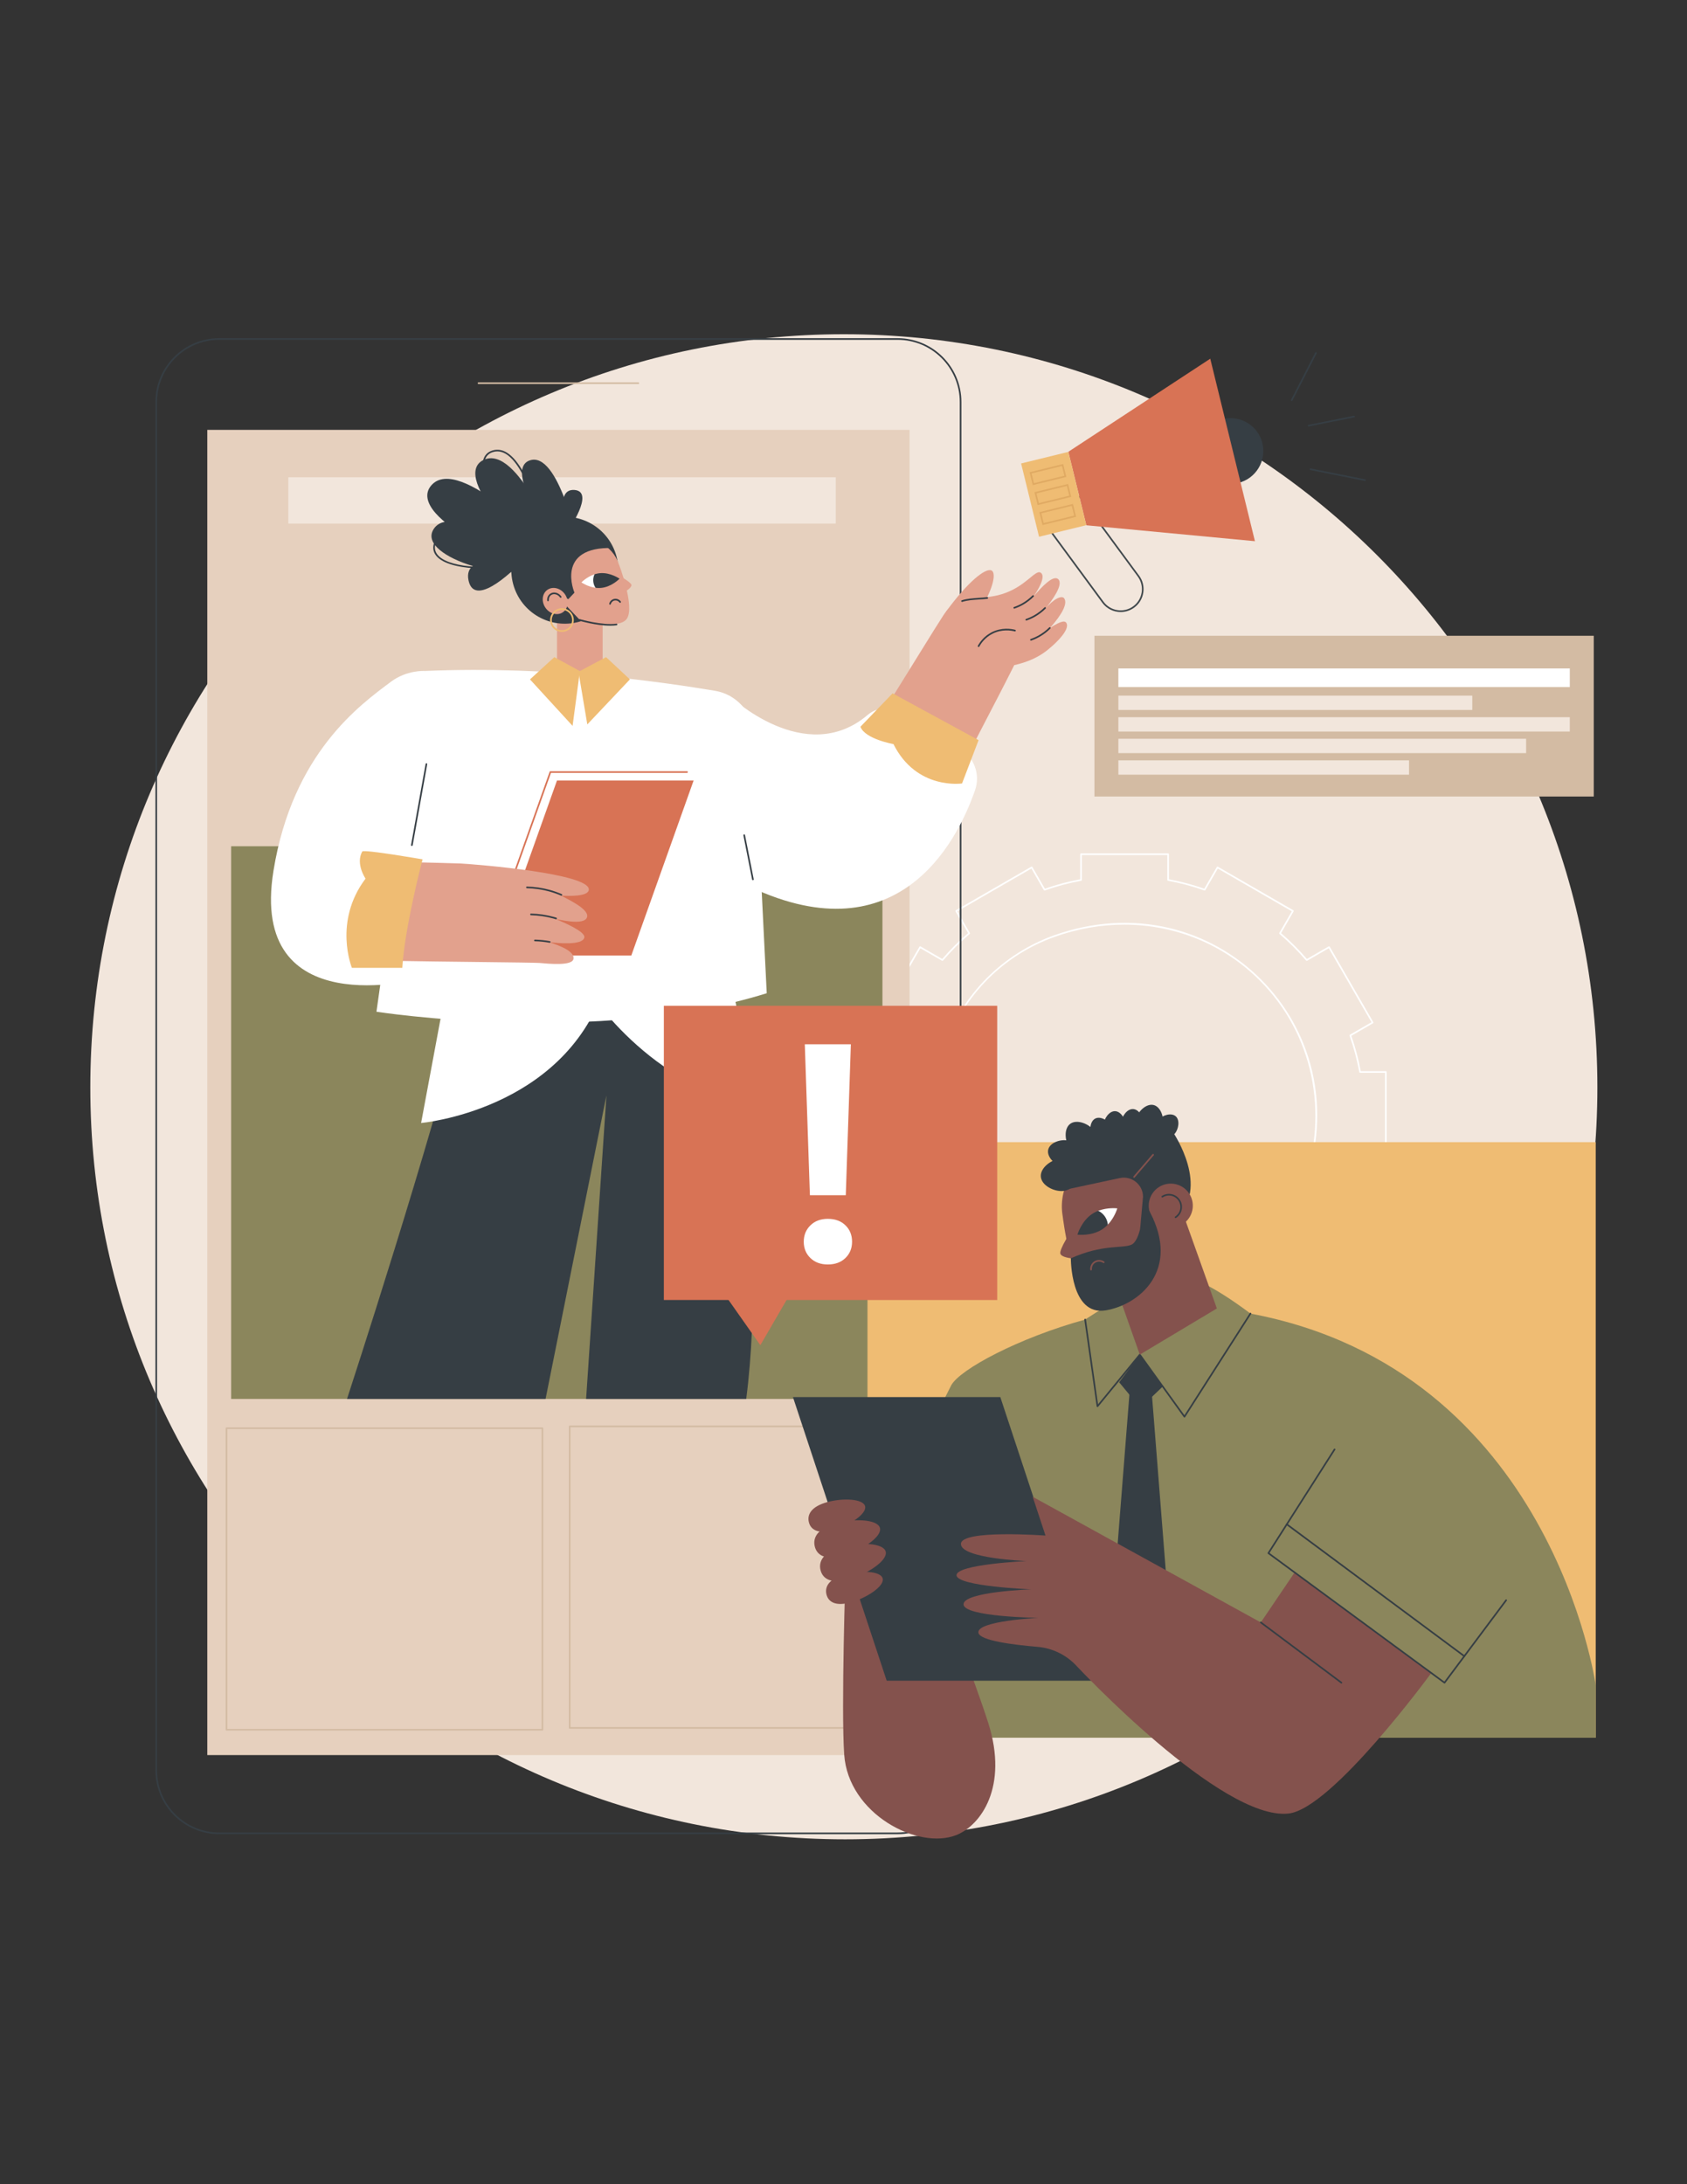 <?xml version="1.0" encoding="UTF-8"?> <svg xmlns="http://www.w3.org/2000/svg" xmlns:xlink="http://www.w3.org/1999/xlink" width="816" zoomAndPan="magnify" viewBox="0 0 612 792" height="1056" preserveAspectRatio="xMidYMid meet" version="1.0"><rect x="0" y="0" width="612" height="792" fill="#333333" stroke="none"/><defs><clipPath id="3bd774257d"><path d="M 32.738 121.191 L 579.488 121.191 L 579.488 667 L 32.738 667 Z M 32.738 121.191 " clip-rule="nonzero"></path></clipPath><clipPath id="832f2b8ad8"><path d="M 215.152 207.676 L 224.996 207.676 L 224.996 213.344 L 215.152 213.344 Z M 215.152 207.676 " clip-rule="nonzero"></path></clipPath><clipPath id="adf3c62053"><path d="M 210.93 211.18 C 210.93 211.18 213.766 208.215 217.582 207.844 C 221.402 207.473 224.754 209.84 224.754 209.84 C 224.754 209.84 221.918 212.805 218.102 213.172 C 214.281 213.547 210.93 211.18 210.93 211.18 Z M 210.93 211.18 " clip-rule="nonzero"></path></clipPath><clipPath id="1851657035"><path d="M 390.836 438.207 L 402 438.207 L 402 448 L 390.836 448 Z M 390.836 438.207 " clip-rule="nonzero"></path></clipPath><clipPath id="2b71a78513"><path d="M 405.324 438.164 C 405.324 438.164 400.25 437.512 396.258 440.145 C 392.266 442.773 390.867 447.695 390.867 447.695 C 390.867 447.695 395.941 448.344 399.93 445.715 C 403.926 443.086 405.324 438.164 405.324 438.164 Z M 405.324 438.164 " clip-rule="nonzero"></path></clipPath></defs><g clip-path="url(#3bd774257d)"><path fill="#f2e6dc" d="M 579.488 394.289 C 579.488 545.113 457.543 666.945 306.566 666.945 C 155.59 666.945 32.762 545.113 32.762 394.289 C 32.762 243.461 155.152 121.191 306.125 121.191 C 457.102 121.191 579.488 243.461 579.488 394.289 " fill-opacity="1" fill-rule="nonzero"></path></g><path fill="#ffffff" d="M 407.816 335.281 C 399.441 335.281 390.914 336.738 382.57 339.719 C 364.133 346.312 349.781 360.66 343.188 379.094 C 333.668 405.727 339.711 434.23 358.969 453.484 C 378.227 472.738 406.734 478.781 433.375 469.266 C 451.805 462.672 466.16 448.32 472.75 429.891 L 473.035 429.992 L 472.75 429.891 C 482.277 403.258 476.234 374.754 456.977 355.5 C 443.75 342.273 426.16 335.281 407.816 335.281 Z M 407.918 474.363 C 402.512 474.363 397.164 473.754 391.953 472.535 C 379.324 469.574 367.773 463.133 358.543 453.906 C 349.32 444.684 342.879 433.129 339.914 420.504 C 336.762 407.055 337.699 392.668 342.629 378.895 C 345.871 369.824 351.199 361.418 358.047 354.574 C 364.887 347.73 373.301 342.398 382.371 339.16 C 396.148 334.234 410.539 333.301 423.984 336.449 C 436.617 339.41 448.172 345.852 457.395 355.074 C 466.625 364.305 473.066 375.855 476.027 388.48 C 479.176 401.93 478.238 416.316 473.312 430.09 C 470.07 439.16 464.738 447.566 457.898 454.41 C 451.051 461.254 442.645 466.582 433.574 469.824 C 425.133 472.844 416.461 474.363 407.918 474.363 Z M 392.477 498.945 L 423.469 498.945 L 423.469 489.914 C 423.469 489.77 423.574 489.645 423.715 489.617 C 428.18 488.797 432.625 487.609 436.914 486.09 C 437.047 486.043 437.199 486.094 437.273 486.223 L 441.785 494.039 L 468.625 478.543 L 464.102 470.707 C 464.031 470.586 464.059 470.426 464.168 470.332 C 467.625 467.379 470.875 464.133 473.824 460.676 C 473.914 460.566 474.07 460.539 474.199 460.613 L 482.039 465.137 L 497.535 438.301 L 489.715 433.785 C 489.59 433.715 489.531 433.566 489.586 433.43 C 491.105 429.137 492.289 424.695 493.113 420.23 C 493.141 420.09 493.262 419.984 493.41 419.984 L 502.441 419.984 L 502.441 388.996 L 493.41 388.996 C 493.262 388.996 493.141 388.898 493.113 388.754 C 492.289 384.285 491.105 379.844 489.586 375.559 C 489.531 375.418 489.59 375.27 489.715 375.195 L 497.535 370.68 L 482.039 343.844 L 474.199 348.371 C 474.074 348.441 473.918 348.414 473.824 348.305 C 470.875 344.855 467.625 341.602 464.168 338.652 C 464.059 338.555 464.031 338.398 464.102 338.277 L 468.625 330.441 L 441.789 314.945 L 437.273 322.762 C 437.199 322.887 437.047 322.941 436.914 322.895 C 432.625 321.371 428.18 320.188 423.715 319.367 C 423.574 319.336 423.469 319.215 423.469 319.07 L 423.469 310.039 L 392.477 310.039 L 392.477 319.07 C 392.477 319.215 392.375 319.336 392.23 319.367 C 387.762 320.188 383.32 321.371 379.031 322.895 C 378.895 322.941 378.746 322.887 378.672 322.762 L 374.16 314.945 L 347.312 330.441 L 351.84 338.277 C 351.914 338.398 351.887 338.555 351.777 338.652 C 348.32 341.602 345.074 344.852 342.117 348.305 C 342.027 348.414 341.867 348.441 341.742 348.371 L 333.902 343.844 L 318.41 370.68 L 326.227 375.195 C 326.355 375.27 326.41 375.418 326.359 375.559 C 324.84 379.848 323.648 384.285 322.832 388.754 C 322.805 388.898 322.68 388.996 322.535 388.996 L 313.496 388.996 L 313.496 419.984 L 322.535 419.984 C 322.68 419.984 322.805 420.09 322.832 420.23 C 323.648 424.695 324.84 429.137 326.359 433.43 C 326.41 433.566 326.355 433.715 326.227 433.785 L 318.41 438.301 L 333.902 465.137 L 341.742 460.613 C 341.867 460.539 342.027 460.566 342.117 460.676 C 345.074 464.133 348.32 467.383 351.777 470.332 C 351.887 470.426 351.914 470.586 351.84 470.707 L 347.312 478.543 L 374.16 494.039 L 378.672 486.223 C 378.746 486.094 378.895 486.043 379.031 486.09 C 383.32 487.609 387.762 488.797 392.23 489.617 C 392.375 489.645 392.477 489.77 392.477 489.914 Z M 423.766 499.543 L 392.176 499.543 C 392.012 499.543 391.875 499.41 391.875 499.242 L 391.875 490.16 C 387.543 489.352 383.234 488.199 379.062 486.734 L 374.527 494.594 C 374.484 494.664 374.422 494.715 374.34 494.734 C 374.266 494.754 374.188 494.742 374.117 494.707 L 346.762 478.914 C 346.617 478.832 346.566 478.648 346.648 478.504 L 351.199 470.625 C 347.855 467.75 344.703 464.598 341.824 461.254 L 333.945 465.805 C 333.875 465.844 333.793 465.852 333.719 465.836 C 333.641 465.812 333.578 465.762 333.535 465.691 L 317.746 438.34 C 317.66 438.195 317.711 438.016 317.848 437.934 L 325.719 433.395 C 324.25 429.223 323.098 424.914 322.289 420.582 L 313.199 420.582 C 313.035 420.582 312.902 420.449 312.902 420.281 L 312.902 388.699 C 312.902 388.531 313.035 388.402 313.199 388.402 L 322.289 388.402 C 323.098 384.066 324.25 379.762 325.719 375.59 L 317.848 371.047 C 317.711 370.969 317.66 370.785 317.746 370.645 L 333.535 343.293 C 333.578 343.223 333.641 343.168 333.719 343.148 C 333.793 343.129 333.875 343.141 333.945 343.18 L 341.824 347.73 C 344.703 344.387 347.855 341.234 351.199 338.359 L 346.648 330.48 C 346.566 330.336 346.617 330.152 346.762 330.07 L 374.117 314.277 C 374.188 314.238 374.266 314.227 374.34 314.25 C 374.422 314.27 374.484 314.32 374.527 314.391 L 379.062 322.25 C 383.234 320.785 387.543 319.633 391.875 318.824 L 391.875 309.738 C 391.875 309.574 392.012 309.441 392.176 309.441 L 423.766 309.441 C 423.93 309.441 424.062 309.574 424.062 309.738 L 424.062 318.824 C 428.402 319.633 432.707 320.785 436.879 322.25 L 441.418 314.391 C 441.457 314.32 441.523 314.27 441.598 314.25 C 441.672 314.227 441.758 314.238 441.828 314.277 L 469.188 330.07 C 469.328 330.152 469.375 330.336 469.289 330.48 L 464.742 338.359 C 468.09 341.238 471.246 344.387 474.113 347.73 L 482 343.18 C 482.066 343.141 482.148 343.129 482.223 343.148 C 482.301 343.168 482.367 343.223 482.406 343.293 L 498.203 370.645 C 498.281 370.785 498.234 370.969 498.09 371.047 L 490.227 375.59 C 491.691 379.758 492.844 384.066 493.652 388.402 L 502.742 388.402 C 502.906 388.402 503.039 388.531 503.039 388.699 L 503.039 420.281 C 503.039 420.449 502.906 420.582 502.742 420.582 L 493.652 420.582 C 492.844 424.918 491.691 429.223 490.227 433.395 L 498.09 437.934 C 498.234 438.016 498.281 438.195 498.203 438.34 L 482.406 465.691 C 482.367 465.762 482.301 465.812 482.223 465.836 C 482.148 465.852 482.066 465.844 482 465.805 L 474.113 461.254 C 471.246 464.598 468.09 467.75 464.742 470.625 L 469.289 478.504 C 469.375 478.648 469.328 478.832 469.188 478.914 L 441.828 494.707 C 441.758 494.742 441.672 494.754 441.598 494.734 C 441.523 494.715 441.461 494.664 441.418 494.594 L 436.879 486.734 C 432.707 488.199 428.402 489.352 424.062 490.16 L 424.062 499.242 C 424.062 499.41 423.93 499.543 423.766 499.543 " fill-opacity="1" fill-rule="nonzero"></path><path fill="#e6d0be" d="M 329.957 636.402 L 75.203 636.402 L 75.203 155.871 L 329.957 155.871 L 329.957 636.402 " fill-opacity="1" fill-rule="nonzero"></path><path fill="#363e44" d="M 79.527 123.227 C 67.098 123.227 56.984 133.336 56.984 145.766 L 56.984 641.938 C 56.984 654.367 67.098 664.477 79.527 664.477 L 325.633 664.477 C 338.066 664.477 348.18 654.367 348.18 641.938 L 348.18 145.766 C 348.18 133.336 338.066 123.227 325.633 123.227 Z M 325.633 665.074 L 79.527 665.074 C 66.77 665.074 56.387 654.695 56.387 641.938 L 56.387 145.766 C 56.387 133.008 66.77 122.633 79.527 122.633 L 325.633 122.633 C 338.395 122.633 348.77 133.008 348.77 145.766 L 348.77 641.938 C 348.77 654.695 338.395 665.074 325.633 665.074 " fill-opacity="1" fill-rule="nonzero"></path><path fill="#d3bba3" d="M 231.574 139.246 L 173.586 139.246 C 173.422 139.246 173.289 139.109 173.289 138.945 C 173.289 138.781 173.422 138.648 173.586 138.648 L 231.574 138.648 C 231.738 138.648 231.871 138.781 231.871 138.945 C 231.871 139.109 231.738 139.246 231.574 139.246 " fill-opacity="1" fill-rule="nonzero"></path><path fill="#d3bba3" d="M 82.465 626.91 L 196.484 626.91 L 196.484 518.18 L 82.465 518.18 Z M 196.781 627.508 L 82.168 627.508 C 82 627.508 81.867 627.371 81.867 627.211 L 81.867 517.883 C 81.867 517.719 82 517.586 82.168 517.586 L 196.781 517.586 C 196.945 517.586 197.078 517.719 197.078 517.883 L 197.078 627.211 C 197.078 627.371 196.945 627.508 196.781 627.508 " fill-opacity="1" fill-rule="nonzero"></path><path fill="#d3bba3" d="M 206.961 626.254 L 320.977 626.254 L 320.977 517.523 L 206.961 517.523 Z M 321.277 626.848 L 206.66 626.848 C 206.496 626.848 206.363 626.715 206.363 626.551 L 206.363 517.223 C 206.363 517.059 206.496 516.926 206.66 516.926 L 321.277 516.926 C 321.441 516.926 321.574 517.059 321.574 517.223 L 321.574 626.551 C 321.574 626.715 321.441 626.848 321.277 626.848 " fill-opacity="1" fill-rule="nonzero"></path><path fill="#f2e6dc" d="M 303.191 189.848 L 104.598 189.848 L 104.598 173.055 L 303.191 173.055 L 303.191 189.848 " fill-opacity="1" fill-rule="nonzero"></path><path fill="#40484c" d="M 411.293 220.074 L 411.297 220.074 Z M 379.316 189.637 L 400.348 218.195 C 402.863 221.613 407.695 222.352 411.117 219.832 C 412.773 218.613 413.859 216.82 414.168 214.785 C 414.477 212.75 413.973 210.719 412.758 209.062 L 391.73 180.5 Z M 406.562 221.926 C 404.008 221.926 401.488 220.758 399.867 218.551 L 378.66 189.746 C 378.562 189.617 378.594 189.43 378.727 189.328 L 391.613 179.844 C 391.68 179.793 391.758 179.777 391.84 179.789 C 391.914 179.805 391.984 179.844 392.031 179.906 L 413.234 208.711 C 414.551 210.492 415.09 212.688 414.758 214.875 C 414.426 217.07 413.262 219 411.473 220.312 C 409.992 221.402 408.27 221.926 406.562 221.926 " fill-opacity="1" fill-rule="nonzero"></path><path fill="#363e44" d="M 457.961 160.707 C 459.527 167.098 455.613 173.555 449.219 175.121 C 442.824 176.684 436.371 172.77 434.805 166.375 C 433.238 159.98 437.152 153.527 443.551 151.965 C 449.941 150.398 456.395 154.312 457.961 160.707 " fill-opacity="1" fill-rule="nonzero"></path><path fill="#d87355" d="M 387.566 163.82 L 394.094 190.469 L 455.258 196.242 L 439.051 130.062 L 387.566 163.82 " fill-opacity="1" fill-rule="nonzero"></path><path fill="#efbc73" d="M 376.941 194.633 L 394.078 190.434 L 387.57 163.855 L 370.434 168.051 L 376.941 194.633 " fill-opacity="1" fill-rule="nonzero"></path><path fill="#e0aa63" d="M 389.238 182.719 L 377.051 185.703 L 378.195 190.383 L 390.387 187.398 Z M 388.801 183.438 L 389.668 186.961 L 378.633 189.664 L 377.773 186.141 L 388.801 183.438 " fill-opacity="1" fill-rule="nonzero"></path><path fill="#e0aa63" d="M 387.469 175.484 L 375.281 178.469 L 376.426 183.152 L 388.617 180.164 Z M 387.031 176.207 L 387.898 179.73 L 376.863 182.43 L 376.004 178.906 L 387.031 176.207 " fill-opacity="1" fill-rule="nonzero"></path><path fill="#e0aa63" d="M 385.699 168.25 L 373.508 171.238 L 374.656 175.918 L 386.848 172.934 Z M 385.262 168.973 L 386.125 172.496 L 375.094 175.195 L 374.23 171.676 L 385.262 168.973 " fill-opacity="1" fill-rule="nonzero"></path><path fill="#363e44" d="M 468.605 145.422 C 468.562 145.422 468.516 145.41 468.469 145.387 C 468.32 145.312 468.266 145.129 468.344 144.984 L 477.125 127.859 C 477.199 127.715 477.379 127.656 477.523 127.73 C 477.672 127.805 477.73 127.984 477.656 128.137 L 468.871 145.258 C 468.816 145.359 468.715 145.422 468.605 145.422 " fill-opacity="1" fill-rule="nonzero"></path><path fill="#363e44" d="M 474.754 154.641 C 474.613 154.641 474.492 154.539 474.461 154.398 C 474.426 154.238 474.535 154.082 474.695 154.047 L 491.16 150.758 C 491.328 150.723 491.48 150.828 491.512 150.992 C 491.547 151.152 491.441 151.309 491.281 151.344 L 474.812 154.633 L 474.754 154.641 " fill-opacity="1" fill-rule="nonzero"></path><path fill="#363e44" d="M 495.172 174.395 L 495.117 174.395 L 475.355 170.441 C 475.191 170.406 475.086 170.25 475.121 170.09 C 475.152 169.926 475.309 169.82 475.473 169.855 L 495.234 173.809 C 495.395 173.84 495.5 173.996 495.465 174.16 C 495.441 174.301 495.312 174.395 495.172 174.395 " fill-opacity="1" fill-rule="nonzero"></path><path fill="#8b865c" d="M 320.129 507.27 L 83.852 507.27 L 83.852 306.855 L 320.129 306.855 L 320.129 507.27 " fill-opacity="1" fill-rule="nonzero"></path><path fill="#363e44" d="M 125.887 507.27 C 125.887 507.27 157.539 410.465 168.535 364.375 C 168.535 364.375 214.023 348.145 263.086 358.59 C 263.086 358.59 279.078 442.789 270.707 507.27 L 212.621 507.27 L 219.996 397.219 L 197.918 507.27 L 125.887 507.27 " fill-opacity="1" fill-rule="nonzero"></path><path fill="#e2a18d" d="M 202.074 246.355 L 218.625 246.355 L 218.625 212.5 L 202.074 212.5 L 202.074 246.355 " fill-opacity="1" fill-rule="nonzero"></path><path fill="#363e44" d="M 223.352 200.766 C 226.66 210.953 221.086 221.898 210.895 225.207 C 200.707 228.516 189.762 222.941 186.449 212.754 C 183.141 202.566 188.715 191.625 198.906 188.312 C 209.094 185.004 220.039 190.578 223.352 200.766 " fill-opacity="1" fill-rule="nonzero"></path><path fill="#e2a18d" d="M 227.328 224.461 C 224.191 228.68 210.121 224.559 210.121 224.559 L 199.055 212.922 C 196.77 205.887 200.621 198.332 207.652 196.047 C 214.688 193.762 222.242 197.613 224.527 204.645 C 224.527 204.645 230.523 220.16 227.328 224.461 " fill-opacity="1" fill-rule="nonzero"></path><path fill="#e2a18d" d="M 224.152 208.469 C 224.152 208.469 228.941 211.051 229.07 212.102 C 229.227 213.352 225.484 215.363 225.484 215.363 C 225.484 215.363 224.25 208.449 224.152 208.469 " fill-opacity="1" fill-rule="nonzero"></path><path fill="#363e44" d="M 221.398 226.879 C 216.375 226.879 210.402 225.148 210.109 225.066 C 209.953 225.02 209.859 224.852 209.906 224.695 C 209.953 224.535 210.121 224.445 210.277 224.492 C 210.359 224.516 218.457 226.859 223.609 226.145 C 223.77 226.121 223.922 226.238 223.945 226.398 C 223.969 226.562 223.852 226.711 223.691 226.734 C 222.969 226.836 222.195 226.879 221.398 226.879 " fill-opacity="1" fill-rule="nonzero"></path><path fill="#ffffff" d="M 210.93 211.18 C 210.93 211.18 212.859 209.164 215.676 208.25 C 216.273 208.055 216.703 213.219 216.043 213.129 C 213.156 212.746 210.93 211.18 210.93 211.18 " fill-opacity="1" fill-rule="nonzero"></path><g clip-path="url(#832f2b8ad8)"><g clip-path="url(#adf3c62053)"><path fill="#363e44" d="M 215.754 208.086 C 217.012 205.617 220.031 204.637 222.5 205.898 C 224.969 207.156 225.949 210.172 224.691 212.645 C 223.434 215.109 220.414 216.094 217.945 214.832 C 215.477 213.574 214.496 210.555 215.754 208.086 " fill-opacity="1" fill-rule="nonzero"></path></g></g><path fill="#363e44" d="M 221.301 219.25 L 221.223 219.238 C 221.066 219.199 220.969 219.035 221.012 218.875 C 221.25 217.977 221.992 217.301 222.906 217.148 C 223.781 217.004 224.688 217.379 225.207 218.105 C 225.305 218.242 225.273 218.426 225.137 218.52 C 225.004 218.617 224.82 218.59 224.723 218.453 C 224.332 217.91 223.66 217.633 223.004 217.738 C 222.324 217.852 221.77 218.359 221.59 219.031 C 221.555 219.16 221.434 219.25 221.301 219.25 " fill-opacity="1" fill-rule="nonzero"></path><path fill="#363e44" d="M 197.043 217.277 C 197.043 217.277 200.574 214.328 206.164 217.27 L 208.398 214.898 C 208.398 214.898 201.195 198.078 222.402 198.719 C 222.402 198.719 211.16 186.285 200.188 195.758 C 189.219 205.23 197.043 217.277 197.043 217.277 " fill-opacity="1" fill-rule="nonzero"></path><path fill="#e2a18d" d="M 197.871 220.371 C 199.422 222.621 202.266 223.348 204.219 221.996 C 206.176 220.648 206.5 217.73 204.949 215.488 C 203.398 213.238 200.555 212.512 198.602 213.863 C 196.648 215.211 196.32 218.121 197.871 220.371 " fill-opacity="1" fill-rule="nonzero"></path><path fill="#363e44" d="M 198.797 218.008 C 198.641 218.008 198.512 217.887 198.5 217.73 C 198.426 216.723 198.836 215.809 199.598 215.285 C 200.211 214.863 200.973 214.738 201.742 214.934 C 202.496 215.129 203.172 215.613 203.645 216.289 C 203.734 216.426 203.703 216.613 203.566 216.707 C 203.43 216.797 203.246 216.762 203.152 216.633 C 202.766 216.066 202.211 215.668 201.594 215.516 C 200.992 215.359 200.406 215.453 199.938 215.773 C 199.352 216.176 199.039 216.895 199.094 217.688 C 199.105 217.855 198.98 217.996 198.816 218.008 L 198.797 218.008 " fill-opacity="1" fill-rule="nonzero"></path><path fill="#efbc73" d="M 203.855 221.148 C 203.477 221.148 203.094 221.203 202.715 221.328 C 201.777 221.633 201.016 222.285 200.566 223.164 C 200.117 224.043 200.039 225.043 200.344 225.98 C 200.648 226.922 201.301 227.684 202.18 228.129 C 203.059 228.578 204.059 228.656 205 228.352 C 205.938 228.051 206.699 227.395 207.148 226.516 C 207.598 225.641 207.676 224.637 207.371 223.699 C 206.863 222.141 205.414 221.148 203.855 221.148 Z M 203.852 229.133 C 203.184 229.133 202.523 228.977 201.91 228.664 C 200.887 228.145 200.133 227.254 199.777 226.164 C 199.422 225.078 199.512 223.914 200.035 222.895 C 200.555 221.871 201.441 221.113 202.531 220.762 C 203.621 220.406 204.785 220.496 205.805 221.02 C 206.824 221.539 207.582 222.426 207.938 223.516 C 208.293 224.602 208.199 225.766 207.68 226.789 C 207.16 227.809 206.273 228.566 205.184 228.922 C 204.746 229.062 204.297 229.133 203.852 229.133 " fill-opacity="1" fill-rule="nonzero"></path><path fill="#363e44" d="M 209.449 196.676 C 209.449 196.676 202.551 163.57 192.25 166.918 C 181.949 170.262 201.961 199.934 209.449 196.676 " fill-opacity="1" fill-rule="nonzero"></path><path fill="#363e44" d="M 202.691 199.715 C 202.691 199.715 187.91 160.734 175.383 166.797 C 162.852 172.855 193.73 205.125 202.691 199.715 " fill-opacity="1" fill-rule="nonzero"></path><path fill="#363e44" d="M 199.789 199.66 C 199.789 199.66 166.574 164.223 156.441 176.027 C 146.312 187.828 193.043 209.254 199.789 199.66 " fill-opacity="1" fill-rule="nonzero"></path><path fill="#363e44" d="M 193.848 204.375 C 193.848 204.375 164.133 181.277 157.324 191.84 C 150.516 202.395 189.484 212.754 193.848 204.375 " fill-opacity="1" fill-rule="nonzero"></path><path fill="#363e44" d="M 168.031 192.414 C 165.285 192.414 162.852 192.781 161.035 193.695 C 159.438 194.496 158.406 195.688 157.965 197.246 C 157.488 198.93 157.898 200.41 159.18 201.648 C 163.98 206.293 179.598 206.594 189.016 203.586 C 192.965 202.32 195.402 200.582 195.922 198.664 C 193.82 197.891 178.621 192.414 168.031 192.414 Z M 174.996 206.125 C 168.148 206.125 161.621 204.84 158.766 202.082 C 157.312 200.676 156.852 198.996 157.391 197.082 C 157.879 195.359 159.016 194.043 160.77 193.16 C 170.316 188.367 195.316 197.797 196.379 198.199 L 196.609 198.289 L 196.562 198.531 C 196.145 200.801 193.594 202.746 189.195 204.152 C 185.16 205.441 179.992 206.125 174.996 206.125 " fill-opacity="1" fill-rule="nonzero"></path><path fill="#363e44" d="M 180.422 163.676 C 179.91 163.676 179.398 163.746 178.891 163.898 C 177.211 164.391 176.172 165.523 175.801 167.27 C 174.426 173.801 182.484 187.184 190.043 193.555 C 193.215 196.227 195.984 197.363 197.883 196.785 C 197.305 194.023 191.98 169.723 183.531 164.605 C 182.504 163.984 181.465 163.676 180.422 163.676 Z M 196.824 197.535 C 194.863 197.535 192.426 196.34 189.66 194.008 C 181.977 187.535 173.805 173.867 175.219 167.145 C 175.637 165.172 176.812 163.887 178.723 163.324 C 180.441 162.82 182.16 163.082 183.84 164.098 C 192.98 169.629 198.301 195.809 198.523 196.922 L 198.57 197.168 L 198.34 197.254 C 197.871 197.441 197.367 197.535 196.824 197.535 " fill-opacity="1" fill-rule="nonzero"></path><path fill="#363e44" d="M 205.93 192.609 C 205.93 192.609 200.652 177.113 208.371 177.664 C 216.09 178.211 205.93 192.609 205.93 192.609 " fill-opacity="1" fill-rule="nonzero"></path><path fill="#363e44" d="M 188.656 204.281 C 188.656 204.281 167.613 199.594 169.977 210.508 C 172.34 221.422 188.656 204.281 188.656 204.281 " fill-opacity="1" fill-rule="nonzero"></path><path fill="#ffffff" d="M 162.164 356.84 L 152.766 407.203 C 152.766 407.203 203.977 402.703 219.18 358.449 L 162.164 356.84 " fill-opacity="1" fill-rule="nonzero"></path><path fill="#ffffff" d="M 211.18 354.93 C 211.766 358.211 236.859 395.562 274.496 400.246 L 264.031 349.895 L 211.18 354.93 " fill-opacity="1" fill-rule="nonzero"></path><path fill="#ffffff" d="M 154.027 243.293 L 136.57 366.855 C 136.57 366.855 216.438 379.387 278.152 360.152 L 273.473 265.574 C 272.723 257.922 266.926 251.734 259.344 250.477 C 241.363 247.508 200.836 241.32 154.027 243.293 " fill-opacity="1" fill-rule="nonzero"></path><path fill="#ffffff" d="M 348.441 271.602 L 326.996 258.301 C 323.133 255.906 318.195 256.34 314.723 259.277 C 292.035 278.48 264.66 252.301 264.66 252.301 L 251.32 255.754 L 269.812 320.477 C 324.715 347.773 346.816 306.527 353.742 286.469 C 355.668 280.887 353.461 274.715 348.441 271.602 " fill-opacity="1" fill-rule="nonzero"></path><path fill="#ffffff" d="M 152.207 354.93 C 152.207 354.93 90.109 371.668 99.215 315.715 C 106.168 273.004 130.668 255.559 141.844 247.191 C 147.582 242.898 154.031 243.293 154.031 243.293 L 152.207 354.93 " fill-opacity="1" fill-rule="nonzero"></path><path fill="#363e44" d="M 149.414 306.75 L 149.359 306.75 C 149.199 306.719 149.09 306.562 149.121 306.402 L 154.398 277.008 C 154.43 276.844 154.582 276.738 154.746 276.766 C 154.906 276.793 155.016 276.949 154.984 277.113 L 149.707 306.508 C 149.68 306.652 149.555 306.75 149.414 306.75 " fill-opacity="1" fill-rule="nonzero"></path><path fill="#363e44" d="M 273.133 319.16 C 272.996 319.16 272.867 319.059 272.84 318.918 L 269.688 302.918 C 269.652 302.758 269.762 302.598 269.922 302.566 C 270.078 302.535 270.242 302.641 270.27 302.801 L 273.426 318.805 C 273.457 318.965 273.352 319.121 273.191 319.152 L 273.133 319.16 " fill-opacity="1" fill-rule="nonzero"></path><path fill="#e2a18d" d="M 386.977 226.129 C 386.508 224.941 385.098 224.977 380.953 227.668 C 385.512 222.496 387.336 218.766 386.055 216.957 C 385.242 215.812 382.281 216.973 378.992 221.016 C 381.711 217.676 385.926 211.953 383.883 209.992 C 382.031 208.398 377.922 212.789 375.043 216.152 C 378.281 211.352 378.898 208.547 377.535 207.656 C 375.57 206.371 372.117 212.84 363.324 215.484 C 355.574 217.812 350.117 215.406 344.855 220.023 C 343.434 221.27 342.645 222.488 342.195 223.176 C 338.961 228.105 330.781 241.586 318.758 260.754 C 321.465 266.457 326.547 270.516 332.07 273.844 C 335.469 275.891 339.055 277.719 342.836 278.938 C 344.492 279.477 346.266 279.934 348.043 280.082 C 353.777 268.25 360.133 256.73 367.938 241.18 L 367.941 241.18 C 370.918 240.473 375.605 239.242 380.055 235.66 C 384.008 232.484 387.832 228.301 386.977 226.129 " fill-opacity="1" fill-rule="nonzero"></path><path fill="#e2a18d" d="M 356.719 219.277 C 361.109 211.32 361.004 207.523 359.723 206.867 C 357.566 205.766 351.039 211.02 343.156 221.832 C 347 221.457 352.875 219.648 356.719 219.277 " fill-opacity="1" fill-rule="nonzero"></path><path fill="#363e44" d="M 355 234.609 C 354.953 234.609 354.902 234.594 354.859 234.57 C 354.711 234.492 354.66 234.309 354.742 234.164 C 355.539 232.719 357.031 230.703 359.633 229.332 C 363.309 227.398 366.906 228.012 368.285 228.371 C 368.441 228.41 368.539 228.57 368.496 228.73 C 368.457 228.891 368.289 228.988 368.133 228.945 C 366.828 228.605 363.406 228.023 359.91 229.863 C 357.441 231.16 356.02 233.074 355.262 234.453 C 355.207 234.551 355.102 234.609 355 234.609 " fill-opacity="1" fill-rule="nonzero"></path><path fill="#363e44" d="M 349 218.262 C 348.879 218.262 348.758 218.18 348.719 218.051 C 348.668 217.898 348.758 217.727 348.914 217.676 C 350.84 217.066 352.867 216.93 355.008 216.785 C 356.008 216.719 357.043 216.652 358.117 216.527 C 358.285 216.512 358.43 216.629 358.449 216.793 C 358.469 216.957 358.348 217.102 358.188 217.125 C 357.098 217.246 356.059 217.312 355.055 217.383 C 352.941 217.523 350.953 217.656 349.094 218.246 C 349.062 218.254 349.031 218.262 349 218.262 " fill-opacity="1" fill-rule="nonzero"></path><path fill="#363e44" d="M 367.949 220.695 C 367.824 220.695 367.711 220.617 367.664 220.492 C 367.613 220.34 367.695 220.164 367.852 220.109 C 368.879 219.758 369.879 219.309 370.824 218.77 C 372.188 217.992 373.453 217.031 374.57 215.914 C 374.688 215.797 374.875 215.797 374.992 215.918 C 375.109 216.031 375.109 216.219 374.992 216.336 C 373.836 217.492 372.531 218.484 371.117 219.289 C 370.141 219.844 369.109 220.312 368.047 220.676 C 368.012 220.691 367.984 220.695 367.949 220.695 " fill-opacity="1" fill-rule="nonzero"></path><path fill="#363e44" d="M 372.301 225.02 C 372.18 225.02 372.062 224.945 372.023 224.82 C 371.969 224.664 372.051 224.496 372.207 224.441 C 373.234 224.086 374.23 223.633 375.176 223.098 C 376.543 222.32 377.805 221.359 378.922 220.242 C 379.039 220.125 379.23 220.125 379.344 220.242 C 379.461 220.359 379.461 220.547 379.344 220.664 C 378.188 221.816 376.883 222.809 375.469 223.617 C 374.496 224.168 373.461 224.637 372.398 225.004 C 372.367 225.016 372.332 225.02 372.301 225.02 " fill-opacity="1" fill-rule="nonzero"></path><path fill="#363e44" d="M 373.996 232.285 C 373.871 232.285 373.758 232.211 373.719 232.09 C 373.66 231.934 373.746 231.762 373.898 231.707 C 374.926 231.352 375.926 230.898 376.871 230.363 C 378.238 229.586 379.5 228.625 380.621 227.508 C 380.738 227.391 380.926 227.391 381.043 227.508 C 381.156 227.625 381.156 227.816 381.043 227.93 C 379.883 229.086 378.574 230.078 377.164 230.883 C 376.191 231.438 375.16 231.906 374.094 232.27 C 374.062 232.281 374.031 232.285 373.996 232.285 " fill-opacity="1" fill-rule="nonzero"></path><path fill="#efbc73" d="M 312.145 263.52 L 323.809 251.41 L 355 268.379 L 349.004 284.086 C 349.004 284.086 332.488 286.57 324.125 269.812 C 324.125 269.812 313.781 267.988 312.145 263.52 " fill-opacity="1" fill-rule="nonzero"></path><path fill="#d87355" d="M 177.059 343.723 C 177.027 343.723 176.992 343.719 176.957 343.707 C 176.805 343.652 176.723 343.48 176.777 343.328 L 199.461 279.652 L 249.242 279.652 C 249.406 279.652 249.539 279.789 249.539 279.953 C 249.539 280.117 249.406 280.25 249.242 280.25 L 199.879 280.25 L 177.34 343.527 C 177.297 343.648 177.18 343.723 177.059 343.723 " fill-opacity="1" fill-rule="nonzero"></path><path fill="#d87355" d="M 229.016 346.492 L 179.445 346.492 L 202.059 283.016 L 251.629 283.016 L 229.016 346.492 " fill-opacity="1" fill-rule="nonzero"></path><path fill="#efbc73" d="M 192.262 246.352 L 201.094 238.281 L 210.367 243.336 L 207.719 263.207 L 192.262 246.352 " fill-opacity="1" fill-rule="nonzero"></path><path fill="#efbc73" d="M 228.516 246.352 L 219.859 238.281 L 209.848 243.594 L 213.059 262.676 L 228.516 246.352 " fill-opacity="1" fill-rule="nonzero"></path><path fill="#e2a18d" d="M 213.617 322.48 C 213.477 316.781 174.32 313.523 167.012 313.105 C 165.324 313.012 156.895 312.824 146.5 312.555 C 146.465 312.598 146.434 312.641 146.406 312.684 C 145.27 314.207 144.133 315.699 143.191 317.359 C 139.633 323.633 138.711 330.621 138.176 337.695 C 137.91 341.199 137.734 344.777 137.875 348.328 C 163.258 348.801 191.812 348.953 195.688 349.172 C 199.301 349.5 207.633 350.281 208.039 347.703 C 208.59 344.188 199.84 342.059 199.609 341.648 C 202.316 342.023 211.398 342.863 211.984 339.941 C 212.438 337.695 203.73 334.18 201.582 333.215 C 201.77 333.156 212.141 335.973 212.984 332.484 C 213.703 329.512 205.555 325.906 203.555 324.746 C 206.113 324.918 213.684 325.207 213.617 322.48 " fill-opacity="1" fill-rule="nonzero"></path><path fill="#363e44" d="M 203.664 324.781 C 203.621 324.781 203.582 324.773 203.543 324.758 C 202.152 324.156 200.703 323.648 199.242 323.246 C 196.617 322.523 193.895 322.125 191.152 322.066 C 190.988 322.062 190.855 321.926 190.859 321.762 C 190.863 321.598 190.988 321.465 191.164 321.473 C 193.957 321.535 196.727 321.938 199.398 322.672 C 200.887 323.082 202.363 323.598 203.781 324.207 C 203.934 324.273 204 324.449 203.938 324.602 C 203.887 324.711 203.777 324.781 203.664 324.781 " fill-opacity="1" fill-rule="nonzero"></path><path fill="#363e44" d="M 201.738 333.332 C 201.707 333.332 201.68 333.328 201.648 333.32 C 201.348 333.227 201.035 333.133 200.719 333.047 C 198.094 332.324 195.371 331.93 192.625 331.867 C 192.461 331.863 192.332 331.727 192.336 331.562 C 192.34 331.398 192.461 331.262 192.641 331.27 C 195.434 331.332 198.203 331.738 200.875 332.473 C 201.199 332.562 201.516 332.652 201.824 332.75 C 201.984 332.797 202.07 332.965 202.023 333.121 C 201.984 333.25 201.867 333.332 201.738 333.332 " fill-opacity="1" fill-rule="nonzero"></path><path fill="#363e44" d="M 199.438 341.855 L 199.383 341.855 C 197.633 341.527 195.84 341.344 194.047 341.305 C 193.883 341.305 193.75 341.164 193.754 341 C 193.758 340.84 193.895 340.707 194.055 340.707 L 194.059 340.707 C 195.883 340.75 197.711 340.938 199.488 341.266 C 199.652 341.297 199.758 341.453 199.73 341.613 C 199.703 341.758 199.578 341.855 199.438 341.855 " fill-opacity="1" fill-rule="nonzero"></path><path fill="#efbc73" d="M 131.418 308.762 C 131.902 307.898 153.293 311.602 153.293 311.602 C 153.293 311.602 146.809 336.16 145.945 350.949 L 127.664 350.949 C 127.664 350.949 120.805 334.207 132.613 318.594 C 132.613 318.594 128.902 313.242 131.418 308.762 " fill-opacity="1" fill-rule="nonzero"></path><path fill="#efbc73" d="M 314.699 630.098 L 314.699 414.152 L 578.887 414.152 L 578.887 630.098 L 314.699 630.098 " fill-opacity="1" fill-rule="nonzero"></path><path fill="#8b865c" d="M 578.887 630.098 L 578.887 611.086 C 578.887 611.086 563.02 496.898 453.637 476.309 C 453.637 476.309 437.094 463.582 429.613 463.074 C 417.52 462.254 393.664 478.484 393.664 478.484 C 369.559 485.105 348.207 496.551 345.086 502.309 L 318.18 555.617 L 307.328 630.098 L 578.887 630.098 " fill-opacity="1" fill-rule="nonzero"></path><path fill="#363e44" d="M 421.781 502.797 L 413.484 491.191 L 405.992 501.211 L 413.688 510.512 L 421.781 502.797 " fill-opacity="1" fill-rule="nonzero"></path><path fill="#363e44" d="M 410.07 501.207 L 417.531 501.207 L 425.773 605.828 L 413.801 617.949 L 401.828 605.828 L 410.07 501.207 " fill-opacity="1" fill-rule="nonzero"></path><path fill="#363e44" d="M 429.691 513.996 C 429.598 513.996 429.508 513.953 429.449 513.875 L 413.477 491.68 L 398.367 510.109 C 398.293 510.203 398.176 510.242 398.059 510.207 C 397.945 510.176 397.863 510.082 397.844 509.965 L 393.367 478.523 C 393.348 478.359 393.457 478.211 393.621 478.188 C 393.785 478.16 393.938 478.277 393.961 478.441 L 398.34 509.207 L 413.262 491.004 C 413.316 490.934 413.402 490.891 413.496 490.891 C 413.59 490.895 413.676 490.945 413.73 491.02 L 429.676 513.168 L 453.387 476.145 C 453.477 476.004 453.656 475.965 453.797 476.055 C 453.938 476.145 453.977 476.328 453.887 476.465 L 429.941 513.859 C 429.887 513.941 429.801 513.992 429.699 513.996 L 429.691 513.996 " fill-opacity="1" fill-rule="nonzero"></path><path fill="#84524d" d="M 336.52 564.516 C 336.52 564.516 353.574 609.152 358.543 624.84 C 365.867 647.957 355.793 661.836 347.008 665.371 C 333.125 670.957 307.734 657.77 306.254 636.203 C 305.109 619.559 306.762 569.465 306.762 569.465 L 336.52 564.516 " fill-opacity="1" fill-rule="nonzero"></path><path fill="#363e44" d="M 321.672 609.441 L 396.906 609.441 L 362.887 506.582 L 287.656 506.582 L 321.672 609.441 " fill-opacity="1" fill-rule="nonzero"></path><path fill="#84524d" d="M 379.281 556.805 L 374.633 542.738 L 457.391 588.297 L 469.578 570.297 L 519.113 606.797 C 519.113 606.797 483.266 655.832 467.473 657.594 C 443.109 660.312 390.691 604.227 390.691 604.227 C 386.977 600.145 381.859 597.609 376.363 597.152 C 367.766 596.434 355.57 594.922 354.953 592.109 C 353.996 587.734 376.754 586.637 376.754 586.637 C 376.754 586.637 349.605 586.324 349.551 581.738 C 349.5 577.152 374.09 576.301 374.09 576.301 C 374.09 576.301 347.266 575.25 347.012 571.227 C 346.754 567.211 372.422 566.047 372.422 566.047 C 372.422 566.047 348.559 565.145 348.598 559.832 C 348.637 554.52 379.281 556.805 379.281 556.805 " fill-opacity="1" fill-rule="nonzero"></path><path fill="#84524d" d="M 306.355 570.914 C 300.719 572.504 299.137 575.355 299.82 578.137 C 300.496 580.918 303.176 582.57 308.809 580.98 C 314.441 579.391 320.902 575.16 320.219 572.379 C 319.543 569.598 311.988 569.324 306.355 570.914 " fill-opacity="1" fill-rule="nonzero"></path><path fill="#84524d" d="M 305.242 560.945 C 298.711 562.789 296.883 566.102 297.668 569.324 C 298.457 572.543 301.559 574.461 308.09 572.617 C 314.617 570.777 322.102 565.871 321.316 562.648 C 320.531 559.426 311.773 559.102 305.242 560.945 " fill-opacity="1" fill-rule="nonzero"></path><path fill="#84524d" d="M 302.418 554.781 C 296.785 556.375 294.105 554.719 293.43 551.941 C 292.754 549.156 294.328 546.305 299.965 544.715 C 305.598 543.121 313.152 543.398 313.836 546.18 C 314.512 548.961 308.055 553.191 302.418 554.781 " fill-opacity="1" fill-rule="nonzero"></path><path fill="#84524d" d="M 306 564.051 C 299.469 565.895 296.363 563.977 295.578 560.754 C 294.793 557.531 296.625 554.223 303.152 552.379 C 309.684 550.535 318.441 550.855 319.227 554.082 C 320.012 557.305 312.531 562.207 306 564.051 " fill-opacity="1" fill-rule="nonzero"></path><path fill="#363e44" d="M 486.633 610.457 C 486.57 610.457 486.508 610.438 486.453 610.395 L 457.211 588.535 C 457.082 588.438 457.055 588.25 457.152 588.117 C 457.25 587.988 457.438 587.957 457.57 588.059 L 486.812 609.918 C 486.945 610.016 486.969 610.203 486.871 610.336 C 486.812 610.418 486.723 610.457 486.633 610.457 " fill-opacity="1" fill-rule="nonzero"></path><path fill="#363e44" d="M 524.023 610.457 C 523.965 610.457 523.902 610.438 523.852 610.398 L 459.969 563.414 C 459.844 563.32 459.812 563.145 459.898 563.016 L 483.891 525.41 C 483.98 525.27 484.164 525.23 484.301 525.316 C 484.441 525.406 484.48 525.594 484.395 525.73 L 460.547 563.098 L 523.965 609.742 L 546.152 580.062 C 546.25 579.93 546.441 579.906 546.57 580.004 C 546.703 580.102 546.734 580.289 546.633 580.422 L 524.266 610.336 C 524.203 610.418 524.113 610.457 524.023 610.457 " fill-opacity="1" fill-rule="nonzero"></path><path fill="#363e44" d="M 531.223 600.836 C 531.16 600.836 531.098 600.816 531.043 600.777 L 466.641 552.961 C 466.508 552.863 466.484 552.672 466.578 552.543 C 466.676 552.41 466.863 552.383 466.996 552.48 L 531.398 600.297 C 531.535 600.395 531.559 600.582 531.461 600.715 C 531.402 600.793 531.312 600.836 531.223 600.836 " fill-opacity="1" fill-rule="nonzero"></path><path fill="#84524d" d="M 413.488 491.191 L 441.445 474.453 L 425.273 429.172 C 424.691 423.406 394.441 433.195 395.027 438.957 L 413.488 491.191 " fill-opacity="1" fill-rule="nonzero"></path><path fill="#84524d" d="M 396.117 470.453 C 403.531 474 418.508 456.082 418.508 456.082 L 426.777 433.871 C 424.801 422.484 413.965 414.848 402.574 416.828 C 391.184 418.801 383.547 429.633 385.523 441.023 C 385.523 441.023 388.566 466.844 396.117 470.453 " fill-opacity="1" fill-rule="nonzero"></path><path fill="#84524d" d="M 388.832 446.039 C 388.832 446.039 384.098 453.098 384.684 454.645 C 385.383 456.492 392.031 456.539 392.031 456.539 C 392.031 456.539 388.68 446.074 388.832 446.039 " fill-opacity="1" fill-rule="nonzero"></path><path fill="#ffffff" d="M 405.324 438.164 C 405.324 438.164 401.875 437.719 398.426 439.039 C 397.691 439.32 401.32 444.66 401.891 444.062 C 404.395 441.43 405.324 438.164 405.324 438.164 " fill-opacity="1" fill-rule="nonzero"></path><g clip-path="url(#1851657035)"><g clip-path="url(#2b71a78513)"><path fill="#363e44" d="M 398.223 438.945 C 395.07 437.539 391.371 438.949 389.965 442.102 C 388.555 445.258 389.969 448.953 393.121 450.363 C 396.273 451.77 399.973 450.355 401.383 447.203 C 402.789 444.051 401.375 440.352 398.223 438.945 " fill-opacity="1" fill-rule="nonzero"></path></g></g><path fill="#363e44" d="M 425.691 410.789 C 425.691 410.789 439.309 430.875 426.355 441.98 L 421.719 439.609 L 413.617 445.578 L 414.66 433.898 C 414.602 429.5 410.527 426.25 406.223 427.172 L 387.438 431.195 L 385.879 421.027 C 396.938 410.871 409.895 406.5 425.691 410.789 " fill-opacity="1" fill-rule="nonzero"></path><path fill="#363e44" d="M 404.195 412.047 C 406.398 412.125 408.25 410.406 408.328 408.203 C 408.41 406 406.73 403 404.527 402.918 C 402.324 402.844 400.434 405.715 400.352 407.914 C 400.273 410.117 401.996 411.969 404.195 412.047 " fill-opacity="1" fill-rule="nonzero"></path><path fill="#363e44" d="M 401.48 413.73 C 403.441 412.73 404.223 410.328 403.223 408.363 C 402.223 406.398 399.293 404.594 397.332 405.594 C 395.367 406.594 395.113 410.027 396.109 411.988 C 397.113 413.949 399.52 414.73 401.48 413.73 " fill-opacity="1" fill-rule="nonzero"></path><path fill="#363e44" d="M 395.68 417.402 C 398.062 415.605 398.535 412.215 396.738 409.832 C 394.934 407.445 390.602 405.727 388.219 407.527 C 385.836 409.324 386.305 413.965 388.102 416.348 C 389.906 418.73 393.293 419.203 395.68 417.402 " fill-opacity="1" fill-rule="nonzero"></path><path fill="#363e44" d="M 410.48 411.262 C 412.68 411.41 414.582 409.746 414.734 407.551 C 414.887 405.352 413.305 402.301 411.105 402.148 C 408.906 401.996 406.922 404.809 406.773 407.008 C 406.621 409.207 408.285 411.109 410.48 411.262 " fill-opacity="1" fill-rule="nonzero"></path><path fill="#363e44" d="M 391 419.355 C 391.594 416.762 389.98 414.18 387.391 413.582 C 384.797 412.984 380.855 414.289 380.262 416.875 C 379.66 419.469 382.633 422.363 385.223 422.965 C 387.816 423.559 390.398 421.941 391 419.355 " fill-opacity="1" fill-rule="nonzero"></path><path fill="#363e44" d="M 415.695 411.715 C 418.352 412.402 421.062 410.809 421.75 408.148 C 422.438 405.492 421.203 401.391 418.543 400.699 C 415.883 400.016 412.812 403 412.125 405.66 C 411.438 408.316 413.031 411.031 415.695 411.715 " fill-opacity="1" fill-rule="nonzero"></path><path fill="#363e44" d="M 420.691 411.477 C 422.312 412.879 424.766 412.695 426.168 411.074 C 427.566 409.449 428.121 406.152 426.5 404.754 C 424.875 403.355 421.695 404.383 420.293 406.004 C 418.891 407.625 419.07 410.074 420.691 411.477 " fill-opacity="1" fill-rule="nonzero"></path><path fill="#363e44" d="M 390.969 425.469 C 390.672 422.242 387.812 419.871 384.582 420.168 C 381.355 420.465 377.293 423.48 377.59 426.707 C 377.891 429.934 382.438 432.156 385.664 431.852 C 388.895 431.555 391.266 428.695 390.969 425.469 " fill-opacity="1" fill-rule="nonzero"></path><path fill="#84524d" d="M 431.441 432.84 C 433.84 436.543 432.773 441.492 429.066 443.891 C 425.359 446.285 420.41 445.223 418.016 441.516 C 415.617 437.809 416.684 432.859 420.387 430.465 C 424.098 428.066 429.047 429.133 431.441 432.84 " fill-opacity="1" fill-rule="nonzero"></path><path fill="#363e44" d="M 426.477 441.68 C 426.379 441.68 426.277 441.629 426.223 441.539 C 426.133 441.402 426.176 441.219 426.312 441.129 C 427.246 440.531 427.883 439.602 428.117 438.52 C 428.348 437.434 428.145 436.332 427.547 435.398 C 426.941 434.469 426.02 433.832 424.938 433.598 C 423.852 433.367 422.742 433.57 421.816 434.168 C 421.676 434.258 421.492 434.219 421.402 434.082 C 421.312 433.941 421.355 433.754 421.492 433.672 C 423.684 432.25 426.625 432.883 428.047 435.078 C 429.465 437.273 428.832 440.211 426.641 441.629 C 426.586 441.664 426.531 441.68 426.477 441.68 " fill-opacity="1" fill-rule="nonzero"></path><path fill="#363e44" d="M 388.477 456.266 C 388.477 456.266 388.332 477.211 401.078 475.148 C 413.18 473.184 428.504 460.621 416.98 439.16 L 414.504 440.203 C 414.504 440.203 413.723 450.031 410.34 451.387 C 406.957 452.742 399.918 451.133 388.477 456.266 " fill-opacity="1" fill-rule="nonzero"></path><path fill="#84524d" d="M 395.801 460.648 C 395.648 460.648 395.52 460.535 395.504 460.375 C 395.402 459.152 396.016 457.957 397.062 457.328 C 398.148 456.68 399.531 456.727 400.574 457.453 C 400.711 457.547 400.742 457.734 400.652 457.867 C 400.555 458 400.371 458.039 400.238 457.941 C 399.379 457.348 398.254 457.309 397.371 457.84 C 396.516 458.352 396.016 459.328 396.098 460.328 C 396.109 460.492 395.992 460.637 395.824 460.648 L 395.801 460.648 " fill-opacity="1" fill-rule="nonzero"></path><path fill="#84524d" d="M 411.418 427.062 C 411.352 427.062 411.281 427.043 411.227 426.992 C 411.098 426.883 411.086 426.695 411.191 426.57 L 418.09 418.531 C 418.195 418.406 418.383 418.395 418.508 418.5 C 418.633 418.609 418.645 418.797 418.539 418.922 L 411.645 426.961 C 411.586 427.031 411.504 427.062 411.418 427.062 " fill-opacity="1" fill-rule="nonzero"></path><path fill="#d87355" d="M 361.758 471.387 L 240.824 471.387 L 240.824 364.699 L 361.758 364.699 L 361.758 471.387 " fill-opacity="1" fill-rule="nonzero"></path><path fill="#ffffff" d="M 306.828 433.387 L 293.809 433.387 L 291.961 378.656 L 308.672 378.656 Z M 300.316 441.957 C 302.957 441.957 305.082 442.734 306.691 444.293 C 308.301 445.848 309.105 447.836 309.105 450.258 C 309.105 452.645 308.301 454.613 306.691 456.172 C 305.082 457.723 302.957 458.504 300.316 458.504 C 297.711 458.504 295.605 457.723 294 456.172 C 292.387 454.613 291.582 452.645 291.582 450.258 C 291.582 447.867 292.387 445.891 294 444.316 C 295.605 442.742 297.711 441.957 300.316 441.957 " fill-opacity="1" fill-rule="nonzero"></path><path fill="#d87355" d="M 263.738 470.59 L 275.832 487.77 L 287.289 468.043 Z M 263.738 470.59 " fill-opacity="1" fill-rule="nonzero"></path><path fill="#d3bba3" d="M 578.176 288.824 L 397.031 288.824 L 397.031 230.535 L 578.176 230.535 L 578.176 288.824 " fill-opacity="1" fill-rule="nonzero"></path><path fill="#ffffff" d="M 569.484 249.121 L 405.719 249.121 L 405.719 242.387 L 569.484 242.387 L 569.484 249.121 " fill-opacity="1" fill-rule="nonzero"></path><path fill="#f2e6dc" d="M 534.105 257.434 L 405.723 257.434 L 405.723 252.242 L 534.105 252.242 L 534.105 257.434 " fill-opacity="1" fill-rule="nonzero"></path><path fill="#f2e6dc" d="M 569.484 265.258 L 405.719 265.258 L 405.719 260.062 L 569.484 260.062 L 569.484 265.258 " fill-opacity="1" fill-rule="nonzero"></path><path fill="#f2e6dc" d="M 553.633 273.082 L 405.719 273.082 L 405.719 267.887 L 553.633 267.887 L 553.633 273.082 " fill-opacity="1" fill-rule="nonzero"></path><path fill="#f2e6dc" d="M 511.164 280.902 L 405.723 280.902 L 405.723 275.711 L 511.164 275.711 L 511.164 280.902 " fill-opacity="1" fill-rule="nonzero"></path></svg> 